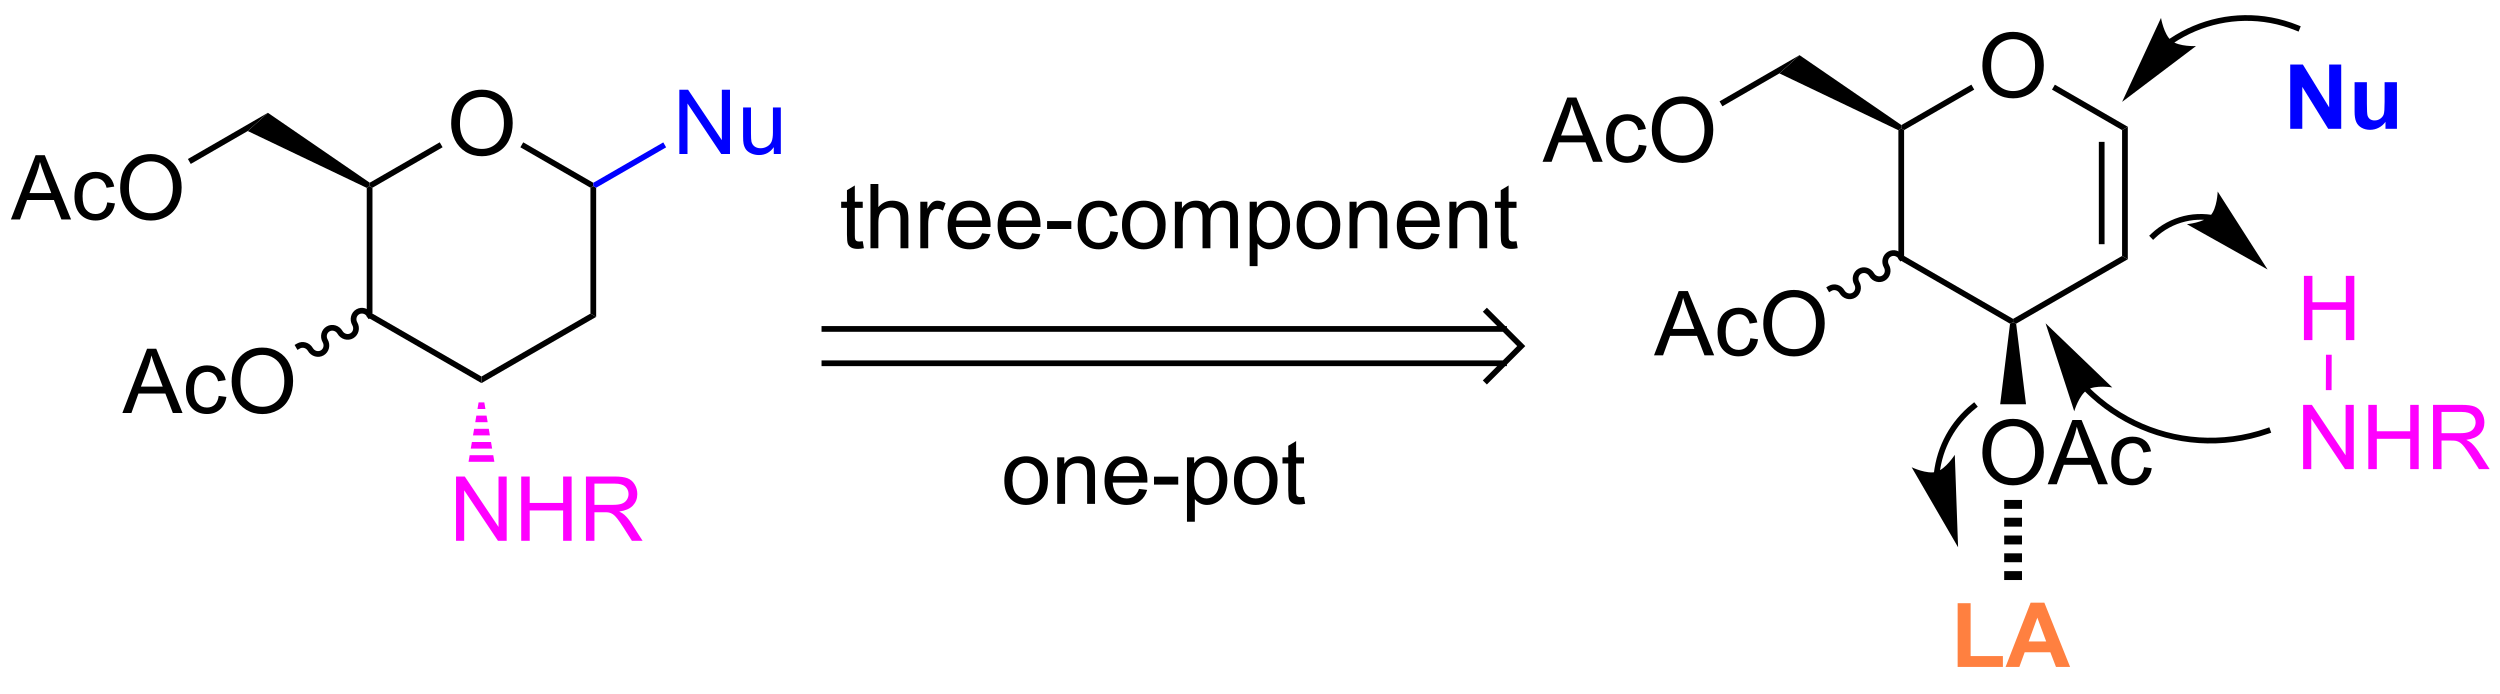 <?xml version="1.0" encoding="UTF-8"?>
<!DOCTYPE svg PUBLIC '-//W3C//DTD SVG 1.0//EN'
          'http://www.w3.org/TR/2001/REC-SVG-20010904/DTD/svg10.dtd'>
<svg stroke-dasharray="none" shape-rendering="auto" xmlns="http://www.w3.org/2000/svg" font-family="'Dialog'" text-rendering="auto" width="90" fill-opacity="1" color-interpolation="auto" color-rendering="auto" preserveAspectRatio="xMidYMid meet" font-size="12px" viewBox="0 0 90 25" fill="black" xmlns:xlink="http://www.w3.org/1999/xlink" stroke="black" image-rendering="auto" stroke-miterlimit="10" stroke-linecap="square" stroke-linejoin="miter" font-style="normal" stroke-width="1" height="25" stroke-dashoffset="0" font-weight="normal" stroke-opacity="1"
><!--Generated by the Batik Graphics2D SVG Generator--><defs id="genericDefs"
  /><g
  ><defs id="defs1"
    ><clipPath clipPathUnits="userSpaceOnUse" id="clipPath1"
      ><path d="M0.917 0.909 L230.113 0.909 L230.113 63.028 L0.917 63.028 L0.917 0.909 Z"
      /></clipPath
      ><clipPath clipPathUnits="userSpaceOnUse" id="clipPath2"
      ><path d="M-0.696 39.657 L-0.696 100.048 L222.128 100.048 L222.128 39.657 Z"
      /></clipPath
    ></defs
    ><g transform="scale(0.393,0.393) translate(-0.917,-0.909) matrix(1.029,0,0,1.029,1.633,-39.882)"
    ><path d="M39.469 50.662 Q39.469 49.235 40.235 48.43 Q41.001 47.623 42.211 47.623 Q43.003 47.623 43.639 48.003 Q44.276 48.381 44.61 49.058 Q44.946 49.735 44.946 50.594 Q44.946 51.467 44.594 52.154 Q44.243 52.842 43.597 53.196 Q42.954 53.55 42.206 53.55 Q41.399 53.55 40.761 53.159 Q40.126 52.766 39.797 52.092 Q39.469 51.414 39.469 50.662 ZM40.251 50.672 Q40.251 51.709 40.805 52.305 Q41.362 52.899 42.204 52.899 Q43.058 52.899 43.61 52.297 Q44.164 51.696 44.164 50.592 Q44.164 49.891 43.928 49.37 Q43.691 48.849 43.235 48.563 Q42.782 48.274 42.214 48.274 Q41.409 48.274 40.829 48.828 Q40.251 49.381 40.251 50.672 Z" stroke="none" clip-path="url(#clipPath2)"
    /></g
    ><g transform="matrix(0.404,0,0,0.404,0.281,-16.018)"
    ><path d="M31.984 56.39 L32.239 56.23 L32.495 56.377 L32.495 67.592 L31.984 67.886 Z" stroke="none" clip-path="url(#clipPath2)"
    /></g
    ><g transform="matrix(0.404,0,0,0.404,0.281,-16.018)"
    ><path d="M31.984 67.886 L32.495 67.592 L42.206 73.199 L42.206 73.788 Z" stroke="none" clip-path="url(#clipPath2)"
    /></g
    ><g transform="matrix(0.404,0,0,0.404,0.281,-16.018)"
    ><path d="M42.206 73.788 L42.206 73.199 L51.918 67.592 L52.428 67.886 Z" stroke="none" clip-path="url(#clipPath2)"
    /></g
    ><g transform="matrix(0.404,0,0,0.404,0.281,-16.018)"
    ><path d="M52.428 67.886 L51.918 67.592 L51.918 56.377 L52.173 56.23 L52.428 56.377 Z" stroke="none" clip-path="url(#clipPath2)"
    /></g
    ><g transform="matrix(0.404,0,0,0.404,0.281,-16.018)"
    ><path d="M52.173 55.936 L52.173 56.23 L51.918 56.377 L45.674 52.773 L45.929 52.331 Z" stroke="none" clip-path="url(#clipPath2)"
    /></g
    ><g transform="matrix(0.404,0,0,0.404,0.281,-16.018)"
    ><path d="M38.488 52.328 L38.743 52.77 L32.495 56.377 L32.239 56.23 L32.25 55.929 Z" stroke="none" clip-path="url(#clipPath2)"
    /></g
    ><g transform="matrix(0.404,0,0,0.404,0.281,-16.018)"
    ><path d="M32.25 55.929 L32.239 56.23 L31.984 56.39 L21.381 51.325 L23.175 49.7 Z" stroke="none" clip-path="url(#clipPath2)"
    /></g
    ><g fill="fuchsia" transform="matrix(0.404,0,0,0.404,0.281,-16.018)" stroke="fuchsia"
    ><path d="M39.941 87.837 L39.941 82.11 L40.719 82.11 L43.727 86.605 L43.727 82.11 L44.454 82.11 L44.454 87.837 L43.675 87.837 L40.667 83.337 L40.667 87.837 L39.941 87.837 ZM45.749 87.837 L45.749 82.11 L46.507 82.11 L46.507 84.462 L49.483 84.462 L49.483 82.11 L50.241 82.11 L50.241 87.837 L49.483 87.837 L49.483 85.136 L46.507 85.136 L46.507 87.837 L45.749 87.837 ZM51.516 87.837 L51.516 82.11 L54.055 82.11 Q54.821 82.11 55.219 82.264 Q55.618 82.418 55.855 82.808 Q56.094 83.199 56.094 83.673 Q56.094 84.282 55.698 84.702 Q55.305 85.118 54.48 85.23 Q54.782 85.376 54.938 85.517 Q55.269 85.821 55.566 86.277 L56.563 87.837 L55.61 87.837 L54.852 86.644 Q54.519 86.129 54.303 85.855 Q54.089 85.582 53.92 85.472 Q53.751 85.363 53.573 85.321 Q53.446 85.293 53.151 85.293 L52.274 85.293 L52.274 87.837 L51.516 87.837 ZM52.274 84.636 L53.901 84.636 Q54.422 84.636 54.714 84.53 Q55.008 84.423 55.159 84.186 Q55.313 83.949 55.313 83.673 Q55.313 83.267 55.016 83.006 Q54.722 82.743 54.086 82.743 L52.274 82.743 L52.274 84.636 Z" stroke="none" clip-path="url(#clipPath2)"
    /></g
    ><g fill="fuchsia" transform="matrix(0.404,0,0,0.404,0.281,-16.018)" stroke="fuchsia"
    ><path d="M42.461 75.506 L42.561 76.094 L41.852 76.094 L41.951 75.506 ZM42.66 76.682 L42.76 77.27 L41.653 77.27 L41.752 76.682 ZM42.859 77.858 L42.959 78.446 L41.453 78.446 L41.553 77.858 ZM43.059 79.034 L43.158 79.623 L41.254 79.623 L41.354 79.034 ZM43.258 80.211 L43.357 80.799 L41.055 80.799 L41.155 80.211 Z" stroke="none" clip-path="url(#clipPath2)"
    /></g
    ><g transform="matrix(0.404,0,0,0.404,0.281,-16.018)"
    ><path d="M10.208 76.448 L12.409 70.722 L13.226 70.722 L15.57 76.448 L14.706 76.448 L14.039 74.714 L11.643 74.714 L11.016 76.448 L10.208 76.448 ZM11.862 74.097 L13.805 74.097 L13.206 72.511 Q12.932 71.787 12.799 71.323 Q12.69 71.873 12.492 72.417 L11.862 74.097 ZM18.792 74.927 L19.484 75.019 Q19.37 75.732 18.904 76.138 Q18.437 76.542 17.758 76.542 Q16.906 76.542 16.388 75.985 Q15.87 75.427 15.87 74.388 Q15.87 73.716 16.091 73.214 Q16.315 72.709 16.771 72.459 Q17.227 72.206 17.76 72.206 Q18.437 72.206 18.867 72.547 Q19.297 72.888 19.417 73.519 L18.734 73.623 Q18.635 73.206 18.388 72.995 Q18.141 72.784 17.789 72.784 Q17.258 72.784 16.924 73.165 Q16.594 73.545 16.594 74.37 Q16.594 75.206 16.914 75.586 Q17.234 75.964 17.75 75.964 Q18.164 75.964 18.44 75.711 Q18.719 75.456 18.792 74.927 ZM19.945 73.659 Q19.945 72.232 20.711 71.427 Q21.477 70.62 22.687 70.62 Q23.479 70.62 24.114 71 Q24.753 71.378 25.086 72.055 Q25.422 72.732 25.422 73.591 Q25.422 74.464 25.07 75.151 Q24.719 75.839 24.073 76.193 Q23.43 76.547 22.682 76.547 Q21.875 76.547 21.237 76.157 Q20.602 75.763 20.273 75.089 Q19.945 74.412 19.945 73.659 ZM20.727 73.67 Q20.727 74.706 21.281 75.302 Q21.838 75.896 22.68 75.896 Q23.534 75.896 24.086 75.295 Q24.641 74.693 24.641 73.589 Q24.641 72.888 24.404 72.368 Q24.167 71.847 23.711 71.56 Q23.258 71.271 22.69 71.271 Q21.885 71.271 21.305 71.826 Q20.727 72.378 20.727 73.67 Z" stroke="none" clip-path="url(#clipPath2)"
    /></g
    ><g transform="matrix(0.404,0,0,0.404,0.281,-16.018)"
    ><path d="M32.46 67.612 C32.171 67.11 31.542 66.931 31.055 67.212 C30.569 67.492 30.409 68.127 30.699 68.628 C30.848 68.886 30.772 69.208 30.529 69.348 C30.287 69.488 29.97 69.393 29.821 69.135 C29.531 68.634 28.902 68.455 28.416 68.735 C27.929 69.016 27.77 69.65 28.059 70.152 C28.208 70.41 28.132 70.732 27.89 70.872 C27.647 71.012 27.33 70.917 27.181 70.659 C26.892 70.158 26.263 69.978 25.776 70.259 L25.555 70.387 L25.81 70.829 L26.031 70.701 C26.274 70.561 26.591 70.657 26.739 70.914 C27.029 71.416 27.658 71.595 28.145 71.314 C28.631 71.033 28.791 70.399 28.501 69.897 C28.352 69.64 28.428 69.317 28.671 69.177 C28.913 69.037 29.23 69.133 29.379 69.39 C29.669 69.892 30.298 70.071 30.784 69.79 C31.271 69.509 31.43 68.875 31.141 68.373 C30.992 68.116 31.068 67.793 31.31 67.653 C31.552 67.513 31.87 67.609 32.018 67.866 L32.146 68.087 L32.588 67.832 L32.46 67.612 Z" stroke="none" clip-path="url(#clipPath2)"
    /></g
    ><g fill="blue" transform="matrix(0.404,0,0,0.404,0.281,-16.018)" stroke="blue"
    ><path d="M59.84 53.371 L59.84 47.644 L60.618 47.644 L63.626 52.139 L63.626 47.644 L64.353 47.644 L64.353 53.371 L63.574 53.371 L60.566 48.871 L60.566 53.371 L59.84 53.371 ZM68.255 53.371 L68.255 52.761 Q67.771 53.465 66.937 53.465 Q66.57 53.465 66.252 53.324 Q65.935 53.183 65.778 52.97 Q65.625 52.756 65.562 52.449 Q65.521 52.241 65.521 51.793 L65.521 49.222 L66.224 49.222 L66.224 51.522 Q66.224 52.074 66.265 52.264 Q66.333 52.543 66.547 52.702 Q66.763 52.858 67.078 52.858 Q67.396 52.858 67.672 52.696 Q67.95 52.535 68.065 52.256 Q68.179 51.975 68.179 51.444 L68.179 49.222 L68.882 49.222 L68.882 53.371 L68.255 53.371 Z" stroke="none" clip-path="url(#clipPath2)"
    /></g
    ><g fill="blue" transform="matrix(0.404,0,0,0.404,0.281,-16.018)" stroke="blue"
    ><path d="M52.428 56.377 L52.173 56.23 L52.173 55.936 L58.408 52.336 L58.663 52.778 Z" stroke="none" clip-path="url(#clipPath2)"
    /></g
    ><g transform="matrix(0.404,0,0,0.404,0.281,-16.018)"
    ><path d="M88.799 82.475 Q88.799 81.324 89.44 80.769 Q89.976 80.308 90.744 80.308 Q91.601 80.308 92.143 80.868 Q92.687 81.428 92.687 82.418 Q92.687 83.217 92.445 83.678 Q92.205 84.136 91.747 84.391 Q91.289 84.644 90.744 84.644 Q89.874 84.644 89.335 84.087 Q88.799 83.527 88.799 82.475 ZM89.523 82.475 Q89.523 83.272 89.869 83.67 Q90.218 84.066 90.744 84.066 Q91.268 84.066 91.614 83.668 Q91.963 83.269 91.963 82.451 Q91.963 81.683 91.614 81.287 Q91.265 80.889 90.744 80.889 Q90.218 80.889 89.869 81.285 Q89.523 81.678 89.523 82.475 ZM93.511 84.55 L93.511 80.402 L94.144 80.402 L94.144 80.99 Q94.6 80.308 95.464 80.308 Q95.839 80.308 96.152 80.444 Q96.467 80.576 96.623 80.795 Q96.779 81.014 96.842 81.316 Q96.881 81.511 96.881 81.998 L96.881 84.55 L96.178 84.55 L96.178 82.027 Q96.178 81.597 96.095 81.384 Q96.014 81.17 95.805 81.045 Q95.597 80.918 95.316 80.918 Q94.865 80.918 94.54 81.204 Q94.214 81.488 94.214 82.285 L94.214 84.55 L93.511 84.55 ZM100.799 83.215 L101.526 83.303 Q101.354 83.941 100.888 84.293 Q100.424 84.644 99.703 84.644 Q98.791 84.644 98.257 84.084 Q97.726 83.522 97.726 82.511 Q97.726 81.465 98.265 80.886 Q98.804 80.308 99.664 80.308 Q100.494 80.308 101.02 80.876 Q101.549 81.441 101.549 82.467 Q101.549 82.53 101.546 82.655 L98.453 82.655 Q98.492 83.34 98.838 83.704 Q99.187 84.066 99.705 84.066 Q100.093 84.066 100.367 83.863 Q100.64 83.66 100.799 83.215 ZM98.492 82.076 L100.807 82.076 Q100.76 81.553 100.541 81.293 Q100.205 80.886 99.671 80.886 Q99.187 80.886 98.856 81.212 Q98.526 81.535 98.492 82.076 ZM102.136 82.832 L102.136 82.123 L104.295 82.123 L104.295 82.832 L102.136 82.832 ZM105.074 86.141 L105.074 80.402 L105.714 80.402 L105.714 80.941 Q105.941 80.623 106.225 80.467 Q106.511 80.308 106.918 80.308 Q107.449 80.308 107.855 80.582 Q108.261 80.855 108.467 81.353 Q108.675 81.85 108.675 82.444 Q108.675 83.082 108.446 83.592 Q108.217 84.1 107.782 84.373 Q107.347 84.644 106.865 84.644 Q106.514 84.644 106.235 84.496 Q105.957 84.347 105.777 84.121 L105.777 86.141 L105.074 86.141 ZM105.709 82.498 Q105.709 83.3 106.032 83.683 Q106.358 84.066 106.819 84.066 Q107.287 84.066 107.621 83.67 Q107.957 83.272 107.957 82.441 Q107.957 81.647 107.629 81.254 Q107.303 80.858 106.85 80.858 Q106.402 80.858 106.055 81.28 Q105.709 81.699 105.709 82.498 ZM109.26 82.475 Q109.26 81.324 109.901 80.769 Q110.437 80.308 111.205 80.308 Q112.062 80.308 112.604 80.868 Q113.148 81.428 113.148 82.418 Q113.148 83.217 112.906 83.678 Q112.666 84.136 112.208 84.391 Q111.749 84.644 111.205 84.644 Q110.335 84.644 109.796 84.087 Q109.26 83.527 109.26 82.475 ZM109.984 82.475 Q109.984 83.272 110.33 83.67 Q110.679 84.066 111.205 84.066 Q111.729 84.066 112.075 83.668 Q112.424 83.269 112.424 82.451 Q112.424 81.683 112.075 81.287 Q111.726 80.889 111.205 80.889 Q110.679 80.889 110.33 81.285 Q109.984 81.678 109.984 82.475 ZM115.506 83.92 L115.608 84.543 Q115.311 84.605 115.076 84.605 Q114.694 84.605 114.483 84.485 Q114.272 84.363 114.186 84.165 Q114.1 83.967 114.1 83.334 L114.1 80.949 L113.584 80.949 L113.584 80.402 L114.1 80.402 L114.1 79.373 L114.8 78.951 L114.8 80.402 L115.506 80.402 L115.506 80.949 L114.8 80.949 L114.8 83.373 Q114.8 83.675 114.837 83.761 Q114.873 83.847 114.957 83.899 Q115.043 83.949 115.199 83.949 Q115.316 83.949 115.506 83.92 Z" stroke="none" clip-path="url(#clipPath2)"
    /></g
    ><g transform="matrix(0.404,0,0,0.404,0.281,-16.018)"
    ><path d="M76.182 61.143 L76.284 61.765 Q75.987 61.828 75.753 61.828 Q75.37 61.828 75.159 61.708 Q74.948 61.585 74.862 61.387 Q74.776 61.19 74.776 60.557 L74.776 58.171 L74.26 58.171 L74.26 57.624 L74.776 57.624 L74.776 56.596 L75.477 56.174 L75.477 57.624 L76.182 57.624 L76.182 58.171 L75.477 58.171 L75.477 60.596 Q75.477 60.898 75.513 60.984 Q75.549 61.07 75.633 61.122 Q75.719 61.171 75.875 61.171 Q75.992 61.171 76.182 61.143 ZM76.871 61.773 L76.871 56.046 L77.574 56.046 L77.574 58.101 Q78.066 57.531 78.816 57.531 Q79.277 57.531 79.616 57.713 Q79.957 57.893 80.103 58.213 Q80.249 58.533 80.249 59.143 L80.249 61.773 L79.546 61.773 L79.546 59.143 Q79.546 58.617 79.316 58.377 Q79.09 58.135 78.671 58.135 Q78.358 58.135 78.082 58.299 Q77.809 58.46 77.691 58.739 Q77.574 59.015 77.574 59.502 L77.574 61.773 L76.871 61.773 ZM81.312 61.773 L81.312 57.624 L81.945 57.624 L81.945 58.252 Q82.188 57.812 82.391 57.671 Q82.596 57.531 82.844 57.531 Q83.198 57.531 83.565 57.757 L83.323 58.408 Q83.065 58.257 82.807 58.257 Q82.578 58.257 82.393 58.395 Q82.211 58.533 82.133 58.781 Q82.016 59.156 82.016 59.601 L82.016 61.773 L81.312 61.773 ZM86.823 60.437 L87.549 60.525 Q87.378 61.163 86.912 61.515 Q86.448 61.867 85.727 61.867 Q84.815 61.867 84.281 61.307 Q83.75 60.744 83.75 59.734 Q83.75 58.687 84.289 58.109 Q84.828 57.531 85.688 57.531 Q86.518 57.531 87.044 58.098 Q87.573 58.663 87.573 59.69 Q87.573 59.752 87.57 59.877 L84.477 59.877 Q84.516 60.562 84.862 60.926 Q85.211 61.288 85.729 61.288 Q86.117 61.288 86.391 61.085 Q86.664 60.882 86.823 60.437 ZM84.516 59.299 L86.831 59.299 Q86.784 58.775 86.565 58.515 Q86.229 58.109 85.695 58.109 Q85.211 58.109 84.88 58.434 Q84.549 58.757 84.516 59.299 ZM91.272 60.437 L91.999 60.525 Q91.827 61.163 91.361 61.515 Q90.897 61.867 90.176 61.867 Q89.264 61.867 88.731 61.307 Q88.199 60.744 88.199 59.734 Q88.199 58.687 88.738 58.109 Q89.277 57.531 90.137 57.531 Q90.968 57.531 91.493 58.098 Q92.022 58.663 92.022 59.69 Q92.022 59.752 92.019 59.877 L88.926 59.877 Q88.965 60.562 89.311 60.926 Q89.66 61.288 90.178 61.288 Q90.566 61.288 90.84 61.085 Q91.113 60.882 91.272 60.437 ZM88.965 59.299 L91.28 59.299 Q91.233 58.775 91.014 58.515 Q90.678 58.109 90.144 58.109 Q89.66 58.109 89.329 58.434 Q88.999 58.757 88.965 59.299 ZM92.609 60.054 L92.609 59.346 L94.768 59.346 L94.768 60.054 L92.609 60.054 ZM98.253 60.252 L98.945 60.343 Q98.831 61.057 98.365 61.463 Q97.898 61.867 97.219 61.867 Q96.367 61.867 95.849 61.309 Q95.331 60.752 95.331 59.713 Q95.331 59.041 95.552 58.538 Q95.776 58.033 96.232 57.783 Q96.688 57.531 97.221 57.531 Q97.898 57.531 98.328 57.872 Q98.758 58.213 98.878 58.843 L98.195 58.947 Q98.096 58.531 97.849 58.32 Q97.602 58.109 97.25 58.109 Q96.719 58.109 96.385 58.489 Q96.055 58.869 96.055 59.695 Q96.055 60.531 96.375 60.911 Q96.695 61.288 97.211 61.288 Q97.625 61.288 97.901 61.036 Q98.18 60.781 98.253 60.252 ZM99.284 59.697 Q99.284 58.546 99.924 57.992 Q100.461 57.531 101.229 57.531 Q102.086 57.531 102.628 58.09 Q103.172 58.65 103.172 59.64 Q103.172 60.44 102.93 60.9 Q102.69 61.359 102.232 61.614 Q101.773 61.867 101.229 61.867 Q100.359 61.867 99.82 61.309 Q99.284 60.749 99.284 59.697 ZM100.008 59.697 Q100.008 60.494 100.354 60.893 Q100.703 61.288 101.229 61.288 Q101.753 61.288 102.099 60.89 Q102.448 60.492 102.448 59.674 Q102.448 58.906 102.099 58.51 Q101.75 58.111 101.229 58.111 Q100.703 58.111 100.354 58.507 Q100.008 58.9 100.008 59.697 ZM103.996 61.773 L103.996 57.624 L104.624 57.624 L104.624 58.205 Q104.819 57.9 105.142 57.715 Q105.468 57.531 105.882 57.531 Q106.343 57.531 106.637 57.723 Q106.934 57.913 107.053 58.257 Q107.546 57.531 108.335 57.531 Q108.952 57.531 109.283 57.872 Q109.616 58.213 109.616 58.924 L109.616 61.773 L108.918 61.773 L108.918 59.158 Q108.918 58.736 108.848 58.551 Q108.78 58.367 108.6 58.255 Q108.421 58.14 108.178 58.14 Q107.741 58.14 107.452 58.432 Q107.163 58.721 107.163 59.361 L107.163 61.773 L106.46 61.773 L106.46 59.078 Q106.46 58.609 106.288 58.374 Q106.116 58.14 105.725 58.14 Q105.428 58.14 105.176 58.296 Q104.926 58.453 104.811 58.755 Q104.699 59.054 104.699 59.619 L104.699 61.773 L103.996 61.773 ZM110.66 63.364 L110.66 57.624 L111.301 57.624 L111.301 58.163 Q111.527 57.846 111.811 57.69 Q112.098 57.531 112.504 57.531 Q113.035 57.531 113.441 57.804 Q113.848 58.078 114.053 58.575 Q114.262 59.072 114.262 59.666 Q114.262 60.304 114.033 60.815 Q113.803 61.322 113.368 61.596 Q112.934 61.867 112.452 61.867 Q112.1 61.867 111.822 61.718 Q111.543 61.57 111.363 61.343 L111.363 63.364 L110.66 63.364 ZM111.296 59.721 Q111.296 60.523 111.618 60.906 Q111.944 61.288 112.405 61.288 Q112.874 61.288 113.207 60.893 Q113.543 60.494 113.543 59.663 Q113.543 58.869 113.215 58.476 Q112.889 58.08 112.436 58.08 Q111.988 58.08 111.642 58.502 Q111.296 58.921 111.296 59.721 ZM114.846 59.697 Q114.846 58.546 115.487 57.992 Q116.023 57.531 116.792 57.531 Q117.648 57.531 118.19 58.09 Q118.734 58.65 118.734 59.64 Q118.734 60.44 118.492 60.9 Q118.253 61.359 117.794 61.614 Q117.336 61.867 116.792 61.867 Q115.922 61.867 115.383 61.309 Q114.846 60.749 114.846 59.697 ZM115.57 59.697 Q115.57 60.494 115.917 60.893 Q116.266 61.288 116.792 61.288 Q117.315 61.288 117.662 60.89 Q118.01 60.492 118.01 59.674 Q118.01 58.906 117.662 58.51 Q117.312 58.111 116.792 58.111 Q116.266 58.111 115.917 58.507 Q115.57 58.9 115.57 59.697 ZM119.559 61.773 L119.559 57.624 L120.191 57.624 L120.191 58.213 Q120.647 57.531 121.512 57.531 Q121.887 57.531 122.199 57.666 Q122.514 57.799 122.671 58.018 Q122.827 58.236 122.889 58.538 Q122.928 58.734 122.928 59.221 L122.928 61.773 L122.225 61.773 L122.225 59.249 Q122.225 58.82 122.142 58.606 Q122.061 58.393 121.853 58.268 Q121.644 58.14 121.363 58.14 Q120.913 58.14 120.587 58.426 Q120.262 58.71 120.262 59.507 L120.262 61.773 L119.559 61.773 ZM126.846 60.437 L127.573 60.525 Q127.401 61.163 126.935 61.515 Q126.471 61.867 125.75 61.867 Q124.838 61.867 124.305 61.307 Q123.773 60.744 123.773 59.734 Q123.773 58.687 124.312 58.109 Q124.852 57.531 125.711 57.531 Q126.542 57.531 127.068 58.098 Q127.596 58.663 127.596 59.69 Q127.596 59.752 127.594 59.877 L124.5 59.877 Q124.539 60.562 124.885 60.926 Q125.234 61.288 125.753 61.288 Q126.141 61.288 126.414 61.085 Q126.688 60.882 126.846 60.437 ZM124.539 59.299 L126.854 59.299 Q126.807 58.775 126.588 58.515 Q126.253 58.109 125.719 58.109 Q125.234 58.109 124.904 58.434 Q124.573 58.757 124.539 59.299 ZM128.457 61.773 L128.457 57.624 L129.09 57.624 L129.09 58.213 Q129.546 57.531 130.41 57.531 Q130.785 57.531 131.098 57.666 Q131.413 57.799 131.569 58.018 Q131.725 58.236 131.788 58.538 Q131.827 58.734 131.827 59.221 L131.827 61.773 L131.124 61.773 L131.124 59.249 Q131.124 58.82 131.04 58.606 Q130.96 58.393 130.751 58.268 Q130.543 58.14 130.262 58.14 Q129.811 58.14 129.486 58.426 Q129.16 58.71 129.16 59.507 L129.16 61.773 L128.457 61.773 ZM134.44 61.143 L134.542 61.765 Q134.245 61.828 134.01 61.828 Q133.628 61.828 133.417 61.708 Q133.206 61.585 133.12 61.387 Q133.034 61.19 133.034 60.557 L133.034 58.171 L132.518 58.171 L132.518 57.624 L133.034 57.624 L133.034 56.596 L133.734 56.174 L133.734 57.624 L134.44 57.624 L134.44 58.171 L133.734 58.171 L133.734 60.596 Q133.734 60.898 133.771 60.984 Q133.807 61.07 133.891 61.122 Q133.977 61.171 134.133 61.171 Q134.25 61.171 134.44 61.143 Z" stroke="none" clip-path="url(#clipPath2)"
    /></g
    ><g transform="matrix(0.404,0,0,0.404,0.281,-16.018)"
    ><path d="M175.952 45.525 Q175.952 44.098 176.717 43.293 Q177.483 42.486 178.694 42.486 Q179.486 42.486 180.121 42.866 Q180.759 43.244 181.092 43.921 Q181.428 44.598 181.428 45.457 Q181.428 46.33 181.077 47.017 Q180.725 47.705 180.079 48.059 Q179.436 48.413 178.689 48.413 Q177.881 48.413 177.244 48.022 Q176.608 47.629 176.28 46.955 Q175.952 46.278 175.952 45.525 ZM176.733 45.535 Q176.733 46.572 177.288 47.168 Q177.845 47.762 178.686 47.762 Q179.54 47.762 180.092 47.16 Q180.647 46.559 180.647 45.455 Q180.647 44.754 180.41 44.233 Q180.173 43.712 179.717 43.426 Q179.264 43.137 178.697 43.137 Q177.892 43.137 177.311 43.692 Q176.733 44.244 176.733 45.535 Z" stroke="none" clip-path="url(#clipPath2)"
    /></g
    ><g transform="matrix(0.404,0,0,0.404,0.281,-16.018)"
    ><path d="M168.467 51.253 L168.722 51.093 L168.977 51.241 L168.977 62.455 L168.467 62.749 Z" stroke="none" clip-path="url(#clipPath2)"
    /></g
    ><g transform="matrix(0.404,0,0,0.404,0.281,-16.018)"
    ><path d="M168.467 62.749 L168.977 62.455 L178.689 68.062 L178.689 68.356 L178.417 68.494 Z" stroke="none" clip-path="url(#clipPath2)"
    /></g
    ><g transform="matrix(0.404,0,0,0.404,0.281,-16.018)"
    ><path d="M178.961 68.494 L178.689 68.356 L178.689 68.062 L188.4 62.455 L188.911 62.749 Z" stroke="none" clip-path="url(#clipPath2)"
    /></g
    ><g transform="matrix(0.404,0,0,0.404,0.281,-16.018)"
    ><path d="M188.911 62.749 L188.4 62.455 L188.4 51.241 L188.911 50.946 ZM186.839 61.406 L186.839 52.289 L186.329 52.289 L186.329 61.406 Z" stroke="none" clip-path="url(#clipPath2)"
    /></g
    ><g transform="matrix(0.404,0,0,0.404,0.281,-16.018)"
    ><path d="M188.911 50.946 L188.4 51.241 L182.156 47.636 L182.411 47.194 Z" stroke="none" clip-path="url(#clipPath2)"
    /></g
    ><g transform="matrix(0.404,0,0,0.404,0.281,-16.018)"
    ><path d="M174.971 47.191 L175.226 47.633 L168.977 51.241 L168.722 51.093 L168.733 50.792 Z" stroke="none" clip-path="url(#clipPath2)"
    /></g
    ><g transform="matrix(0.404,0,0,0.404,0.281,-16.018)"
    ><path d="M168.733 50.792 L168.722 51.093 L168.467 51.253 L157.864 46.188 L159.658 44.563 Z" stroke="none" clip-path="url(#clipPath2)"
    /></g
    ><g transform="matrix(0.404,0,0,0.404,0.281,-16.018)"
    ><path d="M146.691 71.311 L148.891 65.585 L149.709 65.585 L152.053 71.311 L151.188 71.311 L150.522 69.577 L148.126 69.577 L147.498 71.311 L146.691 71.311 ZM148.344 68.96 L150.287 68.96 L149.688 67.374 Q149.415 66.65 149.282 66.186 Q149.173 66.736 148.975 67.28 L148.344 68.96 ZM155.274 69.791 L155.967 69.882 Q155.852 70.595 155.386 71.001 Q154.92 71.405 154.24 71.405 Q153.389 71.405 152.87 70.848 Q152.352 70.291 152.352 69.251 Q152.352 68.58 152.574 68.077 Q152.798 67.572 153.253 67.322 Q153.709 67.069 154.243 67.069 Q154.92 67.069 155.35 67.41 Q155.779 67.751 155.899 68.382 L155.217 68.486 Q155.118 68.069 154.87 67.858 Q154.623 67.647 154.272 67.647 Q153.74 67.647 153.407 68.028 Q153.076 68.408 153.076 69.233 Q153.076 70.069 153.397 70.449 Q153.717 70.827 154.232 70.827 Q154.647 70.827 154.923 70.574 Q155.201 70.319 155.274 69.791 ZM156.428 68.522 Q156.428 67.095 157.193 66.291 Q157.959 65.483 159.17 65.483 Q159.962 65.483 160.597 65.864 Q161.235 66.241 161.568 66.918 Q161.904 67.595 161.904 68.455 Q161.904 69.327 161.553 70.014 Q161.201 70.702 160.555 71.056 Q159.912 71.41 159.165 71.41 Q158.357 71.41 157.719 71.02 Q157.084 70.626 156.756 69.952 Q156.428 69.275 156.428 68.522 ZM157.209 68.533 Q157.209 69.569 157.764 70.166 Q158.321 70.759 159.162 70.759 Q160.016 70.759 160.568 70.158 Q161.123 69.556 161.123 68.452 Q161.123 67.751 160.886 67.231 Q160.649 66.71 160.193 66.423 Q159.74 66.134 159.173 66.134 Q158.368 66.134 157.787 66.689 Q157.209 67.241 157.209 68.533 Z" stroke="none" clip-path="url(#clipPath2)"
    /></g
    ><g transform="matrix(0.404,0,0,0.404,0.281,-16.018)"
    ><path d="M168.943 62.475 C168.653 61.973 168.024 61.794 167.538 62.075 C167.051 62.355 166.892 62.99 167.181 63.492 C167.33 63.749 167.254 64.071 167.012 64.211 C166.769 64.351 166.452 64.256 166.304 63.998 C166.014 63.497 165.385 63.318 164.898 63.599 C164.412 63.879 164.252 64.514 164.542 65.015 C164.691 65.273 164.615 65.595 164.372 65.735 C164.13 65.875 163.813 65.78 163.664 65.522 C163.375 65.021 162.745 64.842 162.259 65.123 L162.038 65.25 L162.293 65.692 L162.514 65.564 C162.756 65.424 163.073 65.52 163.222 65.777 C163.512 66.279 164.141 66.458 164.627 66.177 C165.114 65.896 165.273 65.262 164.984 64.76 C164.835 64.503 164.911 64.181 165.153 64.041 C165.396 63.901 165.713 63.996 165.862 64.253 C166.151 64.755 166.78 64.934 167.267 64.653 C167.753 64.373 167.913 63.738 167.623 63.237 C167.475 62.979 167.55 62.657 167.793 62.517 C168.035 62.377 168.352 62.472 168.501 62.73 L168.628 62.95 L169.07 62.696 L168.943 62.475 Z" stroke="none" clip-path="url(#clipPath2)"
    /></g
    ><g fill="blue" transform="matrix(0.404,0,0,0.404,0.281,-16.018)" stroke="blue"
    ><path d="M203.384 51.123 L203.384 45.397 L204.509 45.397 L206.853 49.22 L206.853 45.397 L207.928 45.397 L207.928 51.123 L206.767 51.123 L204.459 47.389 L204.459 51.123 L203.384 51.123 ZM211.872 51.123 L211.872 50.501 Q211.646 50.834 211.276 51.027 Q210.909 51.217 210.497 51.217 Q210.081 51.217 209.747 51.035 Q209.416 50.85 209.268 50.519 Q209.119 50.186 209.119 49.6 L209.119 46.975 L210.216 46.975 L210.216 48.881 Q210.216 49.756 210.276 49.954 Q210.338 50.149 210.497 50.267 Q210.659 50.381 210.903 50.381 Q211.185 50.381 211.406 50.228 Q211.63 50.071 211.711 49.845 Q211.794 49.616 211.794 48.725 L211.794 46.975 L212.893 46.975 L212.893 51.123 L211.872 51.123 Z" stroke="none" clip-path="url(#clipPath2)"
    /></g
    ><g fill="fuchsia" transform="matrix(0.404,0,0,0.404,0.281,-16.018)" stroke="fuchsia"
    ><path d="M204.533 81.451 L204.533 75.725 L205.312 75.725 L208.32 80.219 L208.32 75.725 L209.046 75.725 L209.046 81.451 L208.268 81.451 L205.26 76.951 L205.26 81.451 L204.533 81.451 ZM210.342 81.451 L210.342 75.725 L211.1 75.725 L211.1 78.076 L214.076 78.076 L214.076 75.725 L214.834 75.725 L214.834 81.451 L214.076 81.451 L214.076 78.751 L211.1 78.751 L211.1 81.451 L210.342 81.451 ZM216.109 81.451 L216.109 75.725 L218.648 75.725 Q219.413 75.725 219.812 75.878 Q220.21 76.032 220.447 76.423 Q220.687 76.813 220.687 77.287 Q220.687 77.897 220.291 78.316 Q219.898 78.733 219.072 78.844 Q219.374 78.99 219.53 79.131 Q219.861 79.436 220.158 79.891 L221.155 81.451 L220.202 81.451 L219.445 80.259 Q219.111 79.743 218.895 79.469 Q218.681 79.196 218.512 79.087 Q218.343 78.977 218.166 78.936 Q218.038 78.907 217.744 78.907 L216.866 78.907 L216.866 81.451 L216.109 81.451 ZM216.866 78.251 L218.494 78.251 Q219.015 78.251 219.306 78.144 Q219.601 78.037 219.752 77.8 Q219.905 77.563 219.905 77.287 Q219.905 76.881 219.609 76.621 Q219.314 76.358 218.679 76.358 L216.866 76.358 L216.866 78.251 Z" stroke="none" clip-path="url(#clipPath2)"
    /></g
    ><g transform="matrix(0.404,0,0,0.404,0.281,-16.018)"
    ><path d="M192.899 43.542 L192.903 43.54 L192.91 43.535 L192.925 43.525 C192.934 43.519 192.944 43.512 192.954 43.505 C193.578 43.086 194.241 42.728 194.93 42.436 C197.688 41.269 200.894 41.153 203.893 42.369 L204.13 42.465 L204.321 41.992 L204.085 41.896 C200.96 40.629 197.614 40.747 194.732 41.966 C194.011 42.271 193.321 42.644 192.669 43.082 C192.659 43.089 192.649 43.095 192.639 43.102 L192.624 43.112 L192.616 43.117 L192.612 43.12 L192.401 43.264 L192.688 43.686 L192.899 43.542 ZM188.404 48.726 L194.984 43.755 C194.984 43.755 193.48 43.827 192.799 43.277 C192.118 42.728 191.87 41.243 191.87 41.243 Z" stroke="none" clip-path="url(#clipPath2)"
    /></g
    ><g transform="matrix(0.404,0,0,0.404,0.281,-16.018)"
    ><path d="M172.14 81.848 L172.14 81.846 L172.141 81.845 L172.144 81.818 C172.146 81.8 172.148 81.782 172.15 81.764 C172.155 81.729 172.159 81.694 172.164 81.658 C172.174 81.587 172.184 81.516 172.196 81.445 C172.219 81.304 172.245 81.163 172.275 81.023 C172.334 80.744 172.407 80.469 172.493 80.198 C172.665 79.658 172.89 79.136 173.162 78.641 C173.707 77.652 174.445 76.769 175.345 76.049 L175.544 75.89 L175.226 75.491 L175.026 75.651 C174.074 76.412 173.293 77.347 172.715 78.395 C172.427 78.919 172.189 79.471 172.007 80.044 C171.916 80.33 171.839 80.621 171.776 80.917 C171.744 81.065 171.716 81.213 171.692 81.363 C171.68 81.438 171.669 81.513 171.659 81.589 C171.653 81.626 171.648 81.664 171.644 81.702 C171.641 81.721 171.639 81.74 171.637 81.758 L171.634 81.787 L171.633 81.79 L171.633 81.794 L171.606 82.048 L172.113 82.102 L172.14 81.848 ZM173.787 88.417 L173.494 80.176 C173.494 80.176 172.69 81.448 171.849 81.691 C171.008 81.933 169.65 81.284 169.65 81.284 Z" stroke="none" clip-path="url(#clipPath2)"
    /></g
    ><g fill="rgb(255,128,64)" transform="matrix(0.404,0,0,0.404,0.281,-16.018)" stroke="rgb(255,128,64)"
    ><path d="M173.748 99.076 L173.748 93.397 L174.905 93.397 L174.905 98.11 L177.78 98.11 L177.78 99.076 L173.748 99.076 ZM183.768 99.076 L182.51 99.076 L182.01 97.774 L179.721 97.774 L179.247 99.076 L178.02 99.076 L180.252 93.35 L181.474 93.35 L183.768 99.076 ZM181.638 96.811 L180.849 94.686 L180.075 96.811 L181.638 96.811 Z" stroke="none" clip-path="url(#clipPath2)"
    /></g
    ><g fill="fuchsia" transform="matrix(0.404,0,0,0.404,0.281,-16.018)" stroke="fuchsia"
    ><path d="M204.604 69.956 L204.604 64.23 L205.362 64.23 L205.362 66.581 L208.339 66.581 L208.339 64.23 L209.096 64.23 L209.096 69.956 L208.339 69.956 L208.339 67.256 L205.362 67.256 L205.362 69.956 L204.604 69.956 Z" stroke="none" clip-path="url(#clipPath2)"
    /></g
    ><g fill="fuchsia" transform="matrix(0.404,0,0,0.404,0.281,-16.018)" stroke="fuchsia"
    ><path d="M207.068 74.414 L206.558 74.412 L206.569 71.259 L207.079 71.261 Z" stroke="none" clip-path="url(#clipPath2)"
    /></g
    ><g transform="matrix(0.404,0,0,0.404,0.281,-16.018)"
    ><path d="M196.548 58.82 L196.547 58.82 L196.546 58.82 L196.542 58.819 L196.535 58.818 C196.518 58.815 196.501 58.812 196.483 58.809 C196.449 58.803 196.414 58.797 196.38 58.792 C196.102 58.749 195.824 58.725 195.546 58.719 C194.99 58.706 194.438 58.767 193.901 58.897 C192.829 59.157 191.825 59.694 190.999 60.48 L190.814 60.656 L191.166 61.026 L191.351 60.85 C192.112 60.125 193.036 59.631 194.022 59.393 C194.514 59.273 195.023 59.218 195.534 59.229 C195.79 59.234 196.046 59.257 196.302 59.296 C196.333 59.301 196.365 59.306 196.397 59.312 C196.413 59.315 196.429 59.317 196.445 59.32 L196.451 59.321 L196.454 59.322 L196.455 59.322 L196.456 59.322 L196.707 59.368 L196.798 58.866 L196.548 58.82 ZM201.365 63.662 L196.92 56.716 C196.92 56.716 196.875 58.22 196.274 58.857 C195.674 59.493 194.174 59.625 194.174 59.625 Z" stroke="none" clip-path="url(#clipPath2)"
    /></g
    ><g transform="matrix(0.404,0,0,0.404,0.281,-16.018)"
    ><path d="M185.112 74.552 L185.112 74.553 L185.113 74.554 L185.117 74.557 L185.12 74.561 L185.128 74.569 C185.151 74.591 185.174 74.614 185.196 74.636 C185.242 74.681 185.288 74.725 185.334 74.769 C185.426 74.858 185.519 74.945 185.613 75.031 C185.99 75.374 186.382 75.698 186.788 76.002 C187.6 76.61 188.467 77.137 189.377 77.579 C193.018 79.344 197.329 79.718 201.448 78.289 L201.69 78.205 L201.522 77.723 L201.281 77.807 C197.29 79.191 193.118 78.825 189.6 77.119 C188.719 76.693 187.88 76.182 187.094 75.593 C186.701 75.299 186.321 74.985 185.957 74.653 C185.866 74.57 185.776 74.486 185.687 74.401 C185.642 74.358 185.598 74.315 185.554 74.272 C185.532 74.25 185.51 74.229 185.488 74.207 L185.48 74.199 L185.475 74.195 L185.472 74.192 L185.473 74.192 L185.472 74.191 L185.292 74.011 L184.931 74.372 L185.112 74.552 ZM181.584 68.457 L184.138 76.298 C184.138 76.298 184.561 74.853 185.302 74.388 C186.043 73.923 187.528 74.173 187.528 74.173 Z" stroke="none" clip-path="url(#clipPath2)"
    /></g
    ><g stroke-linecap="butt" stroke-width="0.51" transform="matrix(0.404,0,0,0.404,0.281,-16.018)"
    ><path fill="none" d="M72.766 68.959 L133.328 68.959 M72.766 72.02 L133.328 72.02 M131.797 73.55 L134.859 70.489 L131.797 67.428" clip-path="url(#clipPath2)"
    /></g
    ><g transform="matrix(0.404,0,0,0.404,0.281,-16.018)"
    ><path d="M0.276 59.205 L2.477 53.479 L3.294 53.479 L5.638 59.205 L4.774 59.205 L4.107 57.471 L1.711 57.471 L1.083 59.205 L0.276 59.205 ZM1.93 56.854 L3.872 56.854 L3.273 55.268 Q3 54.544 2.867 54.08 Q2.758 54.63 2.56 55.174 L1.93 56.854 ZM8.859 57.684 L9.552 57.776 Q9.438 58.489 8.971 58.895 Q8.505 59.299 7.826 59.299 Q6.974 59.299 6.456 58.742 Q5.938 58.184 5.938 57.145 Q5.938 56.473 6.159 55.971 Q6.383 55.466 6.839 55.216 Q7.294 54.963 7.828 54.963 Q8.505 54.963 8.935 55.304 Q9.365 55.645 9.484 56.276 L8.802 56.38 Q8.703 55.963 8.456 55.752 Q8.208 55.541 7.857 55.541 Q7.326 55.541 6.992 55.921 Q6.662 56.302 6.662 57.127 Q6.662 57.963 6.982 58.343 Q7.302 58.721 7.818 58.721 Q8.232 58.721 8.508 58.468 Q8.787 58.213 8.859 57.684 ZM10.013 56.416 Q10.013 54.989 10.779 54.184 Q11.544 53.377 12.755 53.377 Q13.547 53.377 14.182 53.757 Q14.82 54.135 15.154 54.812 Q15.49 55.489 15.49 56.348 Q15.49 57.221 15.138 57.908 Q14.787 58.596 14.141 58.95 Q13.497 59.304 12.75 59.304 Q11.943 59.304 11.305 58.913 Q10.669 58.52 10.341 57.846 Q10.013 57.169 10.013 56.416 ZM10.794 56.427 Q10.794 57.463 11.349 58.059 Q11.906 58.653 12.747 58.653 Q13.602 58.653 14.154 58.052 Q14.708 57.45 14.708 56.346 Q14.708 55.645 14.471 55.124 Q14.234 54.604 13.779 54.317 Q13.326 54.028 12.758 54.028 Q11.953 54.028 11.372 54.583 Q10.794 55.135 10.794 56.427 Z" stroke="none" clip-path="url(#clipPath2)"
    /></g
    ><g transform="matrix(0.404,0,0,0.404,0.281,-16.018)"
    ><path d="M23.175 49.7 L21.381 51.325 L16.302 54.258 L16.047 53.816 Z" stroke="none" clip-path="url(#clipPath2)"
    /></g
    ><g transform="matrix(0.404,0,0,0.404,0.281,-16.018)"
    ><path d="M136.759 54.068 L138.959 48.342 L139.777 48.342 L142.121 54.068 L141.256 54.068 L140.589 52.334 L138.194 52.334 L137.566 54.068 L136.759 54.068 ZM138.412 51.717 L140.355 51.717 L139.756 50.131 Q139.483 49.407 139.35 48.943 Q139.24 49.493 139.042 50.037 L138.412 51.717 ZM145.342 52.548 L146.035 52.639 Q145.92 53.352 145.454 53.758 Q144.988 54.162 144.308 54.162 Q143.457 54.162 142.938 53.605 Q142.42 53.048 142.42 52.008 Q142.42 51.337 142.642 50.834 Q142.865 50.329 143.321 50.079 Q143.777 49.826 144.311 49.826 Q144.988 49.826 145.417 50.167 Q145.847 50.508 145.967 51.139 L145.285 51.243 Q145.186 50.826 144.938 50.615 Q144.691 50.404 144.339 50.404 Q143.808 50.404 143.475 50.785 Q143.144 51.165 143.144 51.99 Q143.144 52.826 143.464 53.206 Q143.785 53.584 144.3 53.584 Q144.714 53.584 144.99 53.331 Q145.269 53.076 145.342 52.548 ZM146.496 51.279 Q146.496 49.852 147.261 49.048 Q148.027 48.24 149.238 48.24 Q150.03 48.24 150.665 48.62 Q151.303 48.998 151.636 49.675 Q151.972 50.352 151.972 51.212 Q151.972 52.084 151.621 52.772 Q151.269 53.459 150.623 53.813 Q149.98 54.167 149.233 54.167 Q148.425 54.167 147.787 53.777 Q147.152 53.383 146.824 52.709 Q146.496 52.032 146.496 51.279 ZM147.277 51.29 Q147.277 52.326 147.832 52.923 Q148.389 53.516 149.23 53.516 Q150.084 53.516 150.636 52.915 Q151.191 52.313 151.191 51.209 Q151.191 50.508 150.954 49.988 Q150.717 49.467 150.261 49.18 Q149.808 48.891 149.24 48.891 Q148.436 48.891 147.855 49.446 Q147.277 49.998 147.277 51.29 Z" stroke="none" clip-path="url(#clipPath2)"
    /></g
    ><g transform="matrix(0.404,0,0,0.404,0.281,-16.018)"
    ><path d="M159.658 44.563 L157.864 46.188 L152.785 49.121 L152.53 48.679 Z" stroke="none" clip-path="url(#clipPath2)"
    /></g
    ><g transform="matrix(0.404,0,0,0.404,0.281,-16.018)"
    ><path d="M175.952 80.011 Q175.952 78.584 176.717 77.779 Q177.483 76.972 178.694 76.972 Q179.486 76.972 180.121 77.352 Q180.759 77.73 181.092 78.407 Q181.428 79.084 181.428 79.943 Q181.428 80.816 181.077 81.503 Q180.725 82.191 180.079 82.545 Q179.436 82.899 178.689 82.899 Q177.881 82.899 177.244 82.508 Q176.608 82.115 176.28 81.441 Q175.952 80.764 175.952 80.011 ZM176.733 80.022 Q176.733 81.058 177.288 81.654 Q177.845 82.248 178.686 82.248 Q179.54 82.248 180.092 81.647 Q180.647 81.045 180.647 79.941 Q180.647 79.24 180.41 78.719 Q180.173 78.198 179.717 77.912 Q179.264 77.623 178.697 77.623 Q177.892 77.623 177.311 78.178 Q176.733 78.73 176.733 80.022 ZM181.773 82.8 L183.974 77.073 L184.792 77.073 L187.135 82.8 L186.271 82.8 L185.604 81.066 L183.208 81.066 L182.581 82.8 L181.773 82.8 ZM183.427 80.448 L185.37 80.448 L184.771 78.863 Q184.497 78.139 184.365 77.675 Q184.255 78.225 184.057 78.769 L183.427 80.448 ZM190.357 81.279 L191.049 81.37 Q190.935 82.084 190.469 82.49 Q190.003 82.894 189.323 82.894 Q188.471 82.894 187.953 82.337 Q187.435 81.779 187.435 80.74 Q187.435 80.068 187.656 79.566 Q187.88 79.061 188.336 78.811 Q188.792 78.558 189.326 78.558 Q190.003 78.558 190.432 78.899 Q190.862 79.24 190.982 79.87 L190.299 79.975 Q190.201 79.558 189.953 79.347 Q189.706 79.136 189.354 79.136 Q188.823 79.136 188.49 79.516 Q188.159 79.897 188.159 80.722 Q188.159 81.558 188.479 81.938 Q188.799 82.316 189.315 82.316 Q189.729 82.316 190.005 82.063 Q190.284 81.808 190.357 81.279 Z" stroke="none" clip-path="url(#clipPath2)"
    /></g
    ><g transform="matrix(0.404,0,0,0.404,0.281,-16.018)"
    ><path d="M178.417 68.494 L178.689 68.356 L178.961 68.494 L179.84 75.672 L177.538 75.672 Z" stroke="none" clip-path="url(#clipPath2)"
    /></g
    ><g transform="matrix(0.404,0,0,0.404,0.281,-16.018)"
    ><path d="M179.482 84.198 L179.482 84.991 L177.895 84.991 L177.895 84.198 ZM179.482 85.784 L179.482 86.576 L177.895 86.576 L177.895 85.784 ZM179.482 87.369 L179.482 88.162 L177.895 88.162 L177.895 87.369 ZM179.482 88.955 L179.482 89.748 L177.895 89.748 L177.895 88.955 ZM179.482 90.541 L179.482 91.334 L177.895 91.334 L177.895 90.541 Z" stroke="none" clip-path="url(#clipPath2)"
    /></g
  ></g
></svg
>
